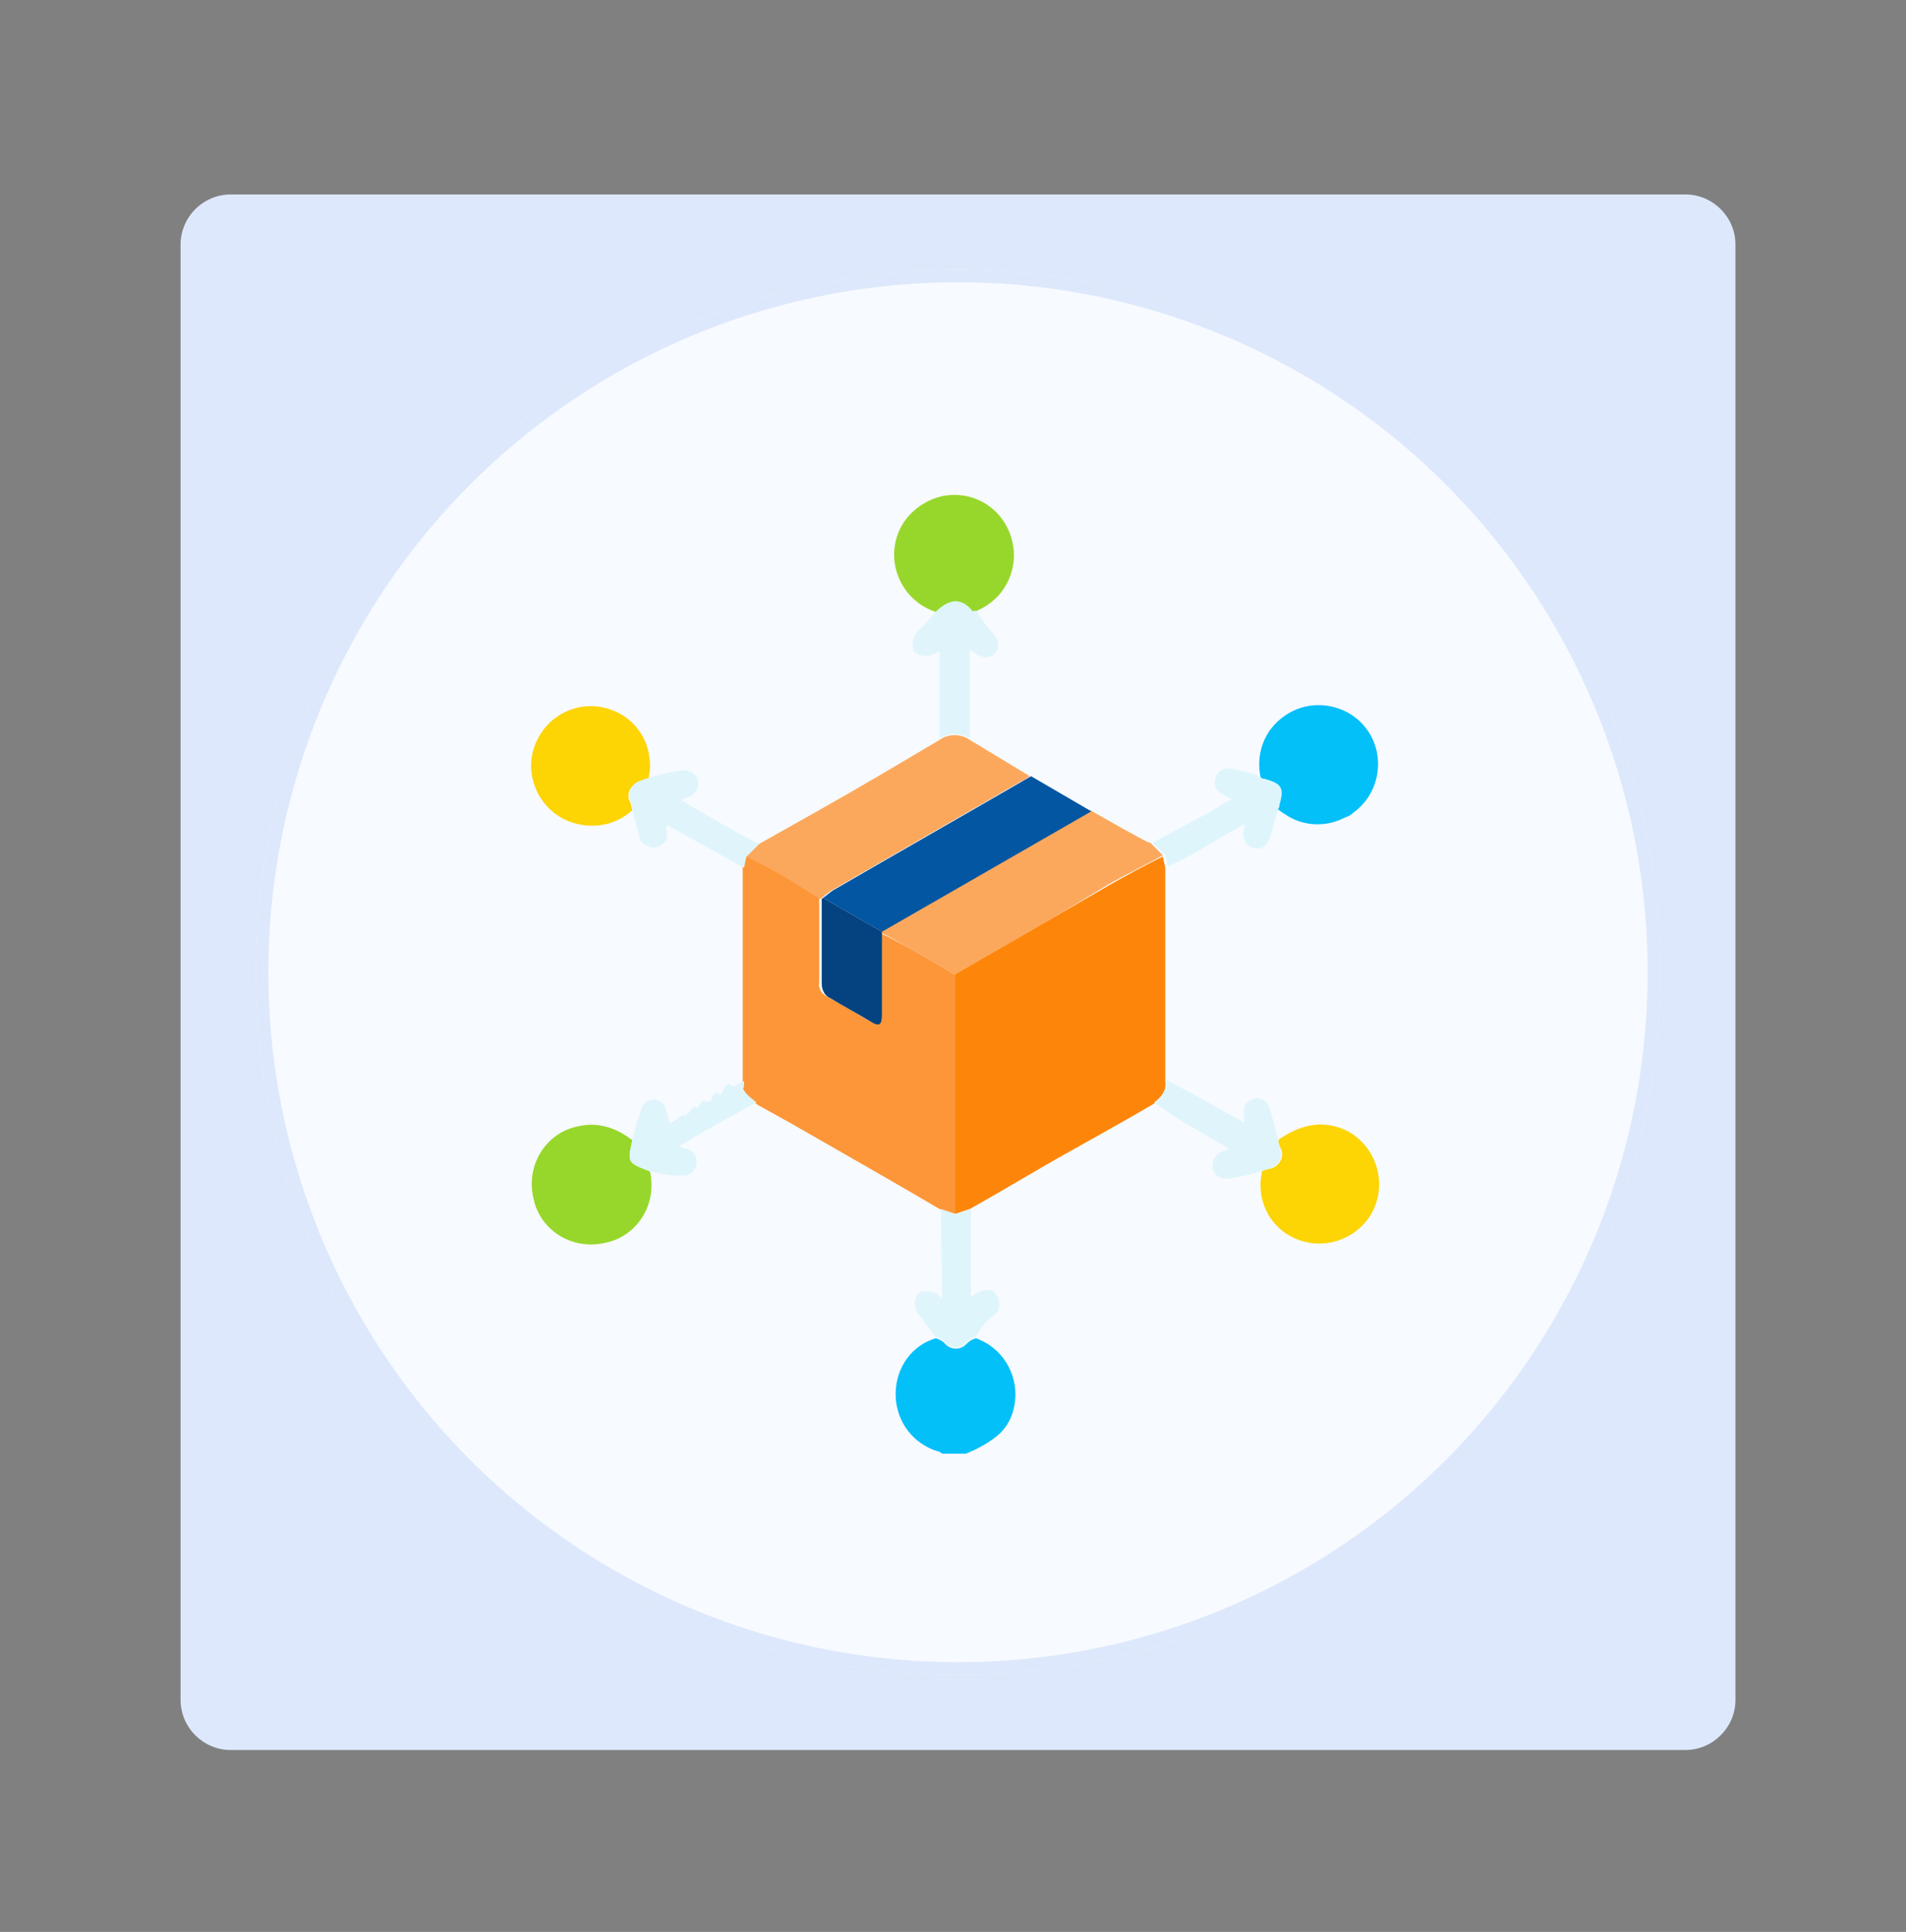 <?xml version="1.0" encoding="utf-8"?>
<!-- Generator: Adobe Illustrator 26.0.1, SVG Export Plug-In . SVG Version: 6.00 Build 0)  -->
<svg version="1.1" id="Layer_1" xmlns="http://www.w3.org/2000/svg" xmlns:xlink="http://www.w3.org/1999/xlink" x="0px" y="0px"
	 viewBox="0 0 152 154" style="enable-background:new 0 0 152 154;" xml:space="preserve">
<rect x="0" y="0" width="152" height="154" fill="#808080" stroke="none"/>
<style type="text/css">
	.st0{fill:#DDE8FC;}
	.st1{fill:#F7FAFF;}
	.st2{fill:none;stroke:#DDE8FC;}
	.st3{fill:#03C0F9;}
	.st4{fill:#FD860A;}
	.st5{fill:#FC9638;}
	.st6{fill:#FCA85C;}
	.st7{fill:#0256A2;}
	.st8{fill:#FDD404;}
	.st9{fill:#97D72B;}
	.st10{fill:#DFF5FB;}
	.st11{fill:#DFF5FC;}
	.st12{fill:#DEF5FC;}
	.st13{fill:#DEF5FB;}
	.st14{fill:#04437F;}
</style>
<path id="Rectangle_2049" class="st0" d="M18.4,15.5h116c2.2,0,4,1.8,4,4v116c0,2.2-1.8,4-4,4h-116c-2.2,0-4-1.8-4-4v-116
	C14.4,17.3,16.2,15.5,18.4,15.5z"/>
<g id="Ellipse_295" transform="translate(6 6)">
	<circle class="st1" cx="70.4" cy="71.5" r="56"/>
	<circle class="st2" cx="70.4" cy="71.5" r="55.5"/>
</g>
<g id="Group_8769" transform="translate(-954.469 -456.524)">
	<path id="Path_10845" class="st3" d="M1032.3,563.2c2.5,0.9,3.7,3.6,2.9,6c-0.2,0.6-0.5,1.1-1,1.6c-0.8,0.7-1.7,1.2-2.7,1.6h-1.9
		c-0.1-0.1-0.3-0.2-0.4-0.2c-1.9-0.6-3.2-2.3-3.3-4.3c-0.1-2,1-3.9,2.9-4.6l0.3-0.1c0.3,0.1,0.5,0.2,0.7,0.4
		c0.4,0.5,1.2,0.6,1.7,0.1c0,0,0.1-0.1,0.1-0.1C1031.8,563.4,1032,563.3,1032.3,563.2z"/>
	<path id="Path_10846" class="st4" d="M1046.5,544.5c-2.2,1.3-4.4,2.5-6.7,3.8c-2.7,1.5-5.3,3.1-8,4.6l-1.2,0.4c0-6.4,0-12.7,0-19.1
		c4.1-2.4,8.2-4.7,12.3-7.1c1.4-0.8,2.9-1.6,4.3-2.3l0.2,0.9c0,2.1,0,4.2,0,6.3c0,3.6,0,7.1,0,10.7
		C1047.5,543.5,1047.1,544.1,1046.5,544.5z"/>
	<path id="Path_10847" class="st5" d="M1030.6,534.2c0,6.4,0,12.7,0,19.1l-1.2-0.4c-3.9-2.3-7.8-4.5-11.8-6.8
		c-0.9-0.5-1.8-1-2.7-1.5c-0.5-0.4-1.1-0.7-1.2-1.5l0-0.5c0-1.9,0-3.8,0-5.7c0-3.8,0-7.5,0-11.3c0.1-0.3,0.1-0.6,0.2-0.9
		c0.7,0.3,1.4,0.7,2.1,1.1c1.3,0.7,2.5,1.5,3.8,2.3c0,2.2,0,4.5,0,6.7c-0.1,0.5,0.2,1,0.7,1.2c1.1,0.6,2.1,1.2,3.1,1.8
		c0.9,0.5,1,0.4,1-0.6c0-2.1,0-4.2,0-6.3c0.2,0.1,0.5,0.2,0.7,0.3C1027.2,532.2,1028.9,533.2,1030.6,534.2z"/>
	<path id="Path_10848" class="st6" d="M1019.9,528.2c-1.3-0.8-2.5-1.6-3.8-2.3c-0.7-0.4-1.4-0.7-2.1-1.1l1-1
		c1.6-0.9,3.2-1.8,4.8-2.7c3.2-1.8,6.4-3.7,9.6-5.6c0.7-0.5,1.7-0.5,2.4,0l4.8,2.9c-0.2,0.1-0.4,0.3-0.7,0.4
		c-5,2.9-10.1,5.8-15.1,8.7c-0.3,0.2-0.6,0.4-0.8,0.6L1019.9,528.2z"/>
	<path id="Path_10849" class="st6" d="M1030.6,534.2c-1.7-1-3.5-2-5.2-3c-0.2-0.1-0.4-0.2-0.7-0.3l0-0.2l16.7-9.6
		c1.4,0.8,2.8,1.6,4.3,2.4c0.2,0.1,0.4,0.2,0.5,0.2l1,1c-1.4,0.8-2.9,1.5-4.3,2.3C1038.8,529.5,1034.7,531.9,1030.6,534.2z"/>
	<path id="Path_10850" class="st7" d="M1041.5,521.2l-16.7,9.6l-4.7-2.7c0.3-0.2,0.5-0.4,0.8-0.6c5-2.9,10.1-5.8,15.1-8.7
		c0.2-0.1,0.5-0.3,0.7-0.4L1041.5,521.2z"/>
	<path id="Path_10851" class="st8" d="M1004.9,521.1c-1.5,1.4-3.7,1.6-5.5,0.7c-2.1-1.1-3.1-3.6-2.3-5.8c0.9-2.5,3.6-3.8,6.1-2.9
		c2,0.7,3.2,2.6,3.1,4.7c0,0.3-0.1,0.5-0.1,0.8c-0.2,0.1-0.4,0.2-0.6,0.2c-0.6,0.1-1.1,0.7-1,1.3c0,0.1,0,0.2,0.1,0.3
		C1004.8,520.6,1004.8,520.8,1004.9,521.1z"/>
	<path id="Path_10852" class="st3" d="M1055,518.5c-0.4-1.9,0.3-3.8,1.9-4.9c2.1-1.5,5.1-1,6.6,1.1c1.5,2.1,1,5.1-1.1,6.6
		c-0.2,0.2-0.4,0.3-0.7,0.4c-1.5,0.8-3.4,0.7-4.8-0.3c-0.2-0.1-0.4-0.3-0.6-0.4c0-0.1,0-0.2,0.1-0.3c0.4-1.4,0.2-1.7-1.2-2.1
		C1055.2,518.6,1055.1,518.6,1055,518.5z"/>
	<path id="Path_10853" class="st9" d="M1006.3,549.9c0.6,2.6-1,5.2-3.6,5.7c-2.6,0.6-5.2-1-5.7-3.6c-0.6-2.6,1-5.2,3.6-5.7
		c1.3-0.3,2.6,0,3.7,0.7c0.2,0.1,0.4,0.3,0.6,0.4C1004.5,549.2,1004.5,549.2,1006.3,549.9C1006.3,549.9,1006.3,549.9,1006.3,549.9z"
		/>
	<path id="Path_10854" class="st8" d="M1056.4,547.4c2.1-1.5,4.1-1.6,5.9-0.5c2.2,1.5,2.8,4.4,1.4,6.6c-1.5,2.2-4.4,2.8-6.6,1.4
		c-1.4-0.9-2.2-2.5-2.1-4.2c0-0.3,0.1-0.5,0.1-0.8c0.2-0.1,0.4-0.2,0.6-0.2c0.6-0.1,1.1-0.7,1-1.3c0-0.1,0-0.2-0.1-0.3
		C1056.5,547.8,1056.4,547.6,1056.4,547.4z"/>
	<path id="Path_10855" class="st9" d="M1029.1,505.3c-2.5-0.8-3.9-3.5-3.1-6c0.5-1.6,1.9-2.8,3.5-3.2c2.6-0.6,5.1,1,5.7,3.6
		c0.5,2.1-0.5,4.3-2.4,5.3c-0.2,0.1-0.4,0.2-0.6,0.3c-0.1,0-0.2,0-0.3,0C1031,504.1,1030.1,504.4,1029.1,505.3z"/>
	<path id="Path_10856" class="st10" d="M1029.1,505.3c0.9-0.9,1.9-1.3,2.9-0.1c0,0.1,0.2,0,0.3,0c0.3,0.4,0.6,0.9,0.9,1.3
		c0.1,0.1,0.1,0.1,0.2,0.2c0.7,0.7,0.9,1.4,0.4,1.9c-0.4,0.5-1.1,0.4-2-0.3c0,2.4,0,4.8,0,7.1c-0.7-0.5-1.7-0.5-2.4,0v-7
		c-0.3,0.2-0.7,0.4-1.1,0.4c-0.4,0-1-0.2-1-0.5c-0.1-0.5,0-0.9,0.2-1.3C1028,506.5,1028.6,505.9,1029.1,505.3z"/>
	<path id="Path_10857" class="st11" d="M1029.5,552.9l1.2,0.4l1.2-0.4v7c0.3-0.2,0.6-0.4,0.9-0.5c0.5-0.1,1-0.1,1.2,0.5
		c0.3,0.5,0.2,1.1-0.2,1.4c-0.4,0.3-0.8,0.7-1.1,1.1c-0.1,0.2-0.3,0.4-0.4,0.7c-0.3,0.1-0.5,0.2-0.7,0.4c-0.4,0.5-1.2,0.6-1.7,0.1
		c0,0-0.1-0.1-0.1-0.1c-0.2-0.2-0.5-0.3-0.7-0.4c-0.4-0.5-0.8-1-1.2-1.6c-0.3-0.3-0.4-0.6-0.5-1c0-0.4,0.2-0.8,0.5-1
		c0.3-0.1,0.8,0,1.2,0.1c0.1,0,0.2,0.2,0.5,0.4L1029.5,552.9z"/>
	<path id="Path_10858" class="st12" d="M1055,518.5c0.1,0.1,0.2,0.1,0.3,0.1c1.4,0.4,1.6,0.7,1.2,2.1c0,0.1,0,0.2-0.1,0.3
		c-0.2,0.7-0.4,1.4-0.6,2.1c-0.3,0.9-0.7,1.2-1.4,1c-0.6-0.1-0.9-0.8-0.7-1.6c0-0.1,0-0.2,0-0.3c-1.2,0.7-2.4,1.4-3.6,2.1
		c-0.8,0.5-1.7,0.9-2.5,1.3l-0.2-0.9l-1-1c1.3-0.7,2.6-1.4,3.9-2.1c0.8-0.4,1.5-0.9,2.4-1.4c-0.3-0.1-0.5-0.2-0.6-0.3
		c-0.6-0.2-0.9-0.8-0.7-1.4c0.2-0.5,0.6-0.8,1.1-0.7c0.8,0.1,1.5,0.3,2.2,0.5C1054.7,518.5,1054.8,518.5,1055,518.5z"/>
	<path id="Path_10859" class="st10" d="M1056.4,547.4c0,0.2,0.1,0.4,0.1,0.6c0.3,0.6,0,1.3-0.6,1.6c-0.1,0-0.2,0.1-0.3,0.1
		c-0.2,0.1-0.4,0.1-0.6,0.2c-0.7,0.2-1.4,0.4-2.2,0.5c-0.7,0.2-1.3,0-1.6-0.6c-0.1-0.4,0-0.9,0.3-1.2c0.1-0.2,0.6-0.3,1-0.5
		c-1-0.6-1.9-1.1-2.9-1.7c-1.1-0.6-2.1-1.3-3.1-2c0.6-0.4,1-1,1-1.8c1.1,0.6,2.2,1.2,3.3,1.8c0.9,0.5,1.9,1.1,2.9,1.6
		c0-0.5-0.1-1,0-1.3c0.3-0.5,0.9-0.8,1.5-0.5c0.3,0.1,0.4,0.4,0.5,0.6C1056,545.8,1056.2,546.6,1056.4,547.4z"/>
	<path id="Path_10860" class="st10" d="M1004.9,521c0-0.2-0.1-0.4-0.1-0.6c-0.3-0.6,0-1.3,0.6-1.6c0.1,0,0.2-0.1,0.3-0.1
		c0.2-0.1,0.4-0.1,0.6-0.2c0.7-0.2,1.4-0.4,2.2-0.5c0.7-0.2,1.3,0,1.6,0.6c0.1,0.4,0,0.9-0.3,1.2c-0.1,0.2-0.6,0.3-1,0.5
		c1.3,0.8,2.5,1.5,3.8,2.2c0.8,0.5,1.6,0.9,2.4,1.3l-1,1l-0.2,0.9l-5.4-3c-0.2-0.1-0.5-0.3-0.8-0.4c0,0.5,0.1,1,0,1.2
		c-0.2,0.3-0.6,0.6-1.1,0.6c-0.4-0.1-0.8-0.3-1-0.7C1005.3,522.7,1005.1,521.9,1004.9,521z"/>
	<path id="Path_10861" class="st13" d="M1006.3,549.9C1006.3,549.9,1006.3,549.9,1006.3,549.9c-1.8-0.7-1.8-0.7-1.4-2.5
		c0.2-0.8,0.4-1.6,0.7-2.4c0.1-0.6,0.7-0.9,1.2-0.8c0.3,0.1,0.5,0.2,0.7,0.5l-0.2,1.7c0.9,0,1.2-0.2,1.2-0.7l0.4-0.3
		c0.1,0.1,0.4,0.2,0.4,0.1c0.1-0.1,0.2-0.3,0.2-0.5l0.4-0.3l0.2,0.2l0.2-0.4l0.3-0.3c0.5,0.4,0.6,0.1,0.7-0.3l0.3-0.3
		c0.1,0.1,0.4,0.2,0.4,0.1c0.1-0.1,0.2-0.3,0.2-0.5l0.4-0.3c0.1,0.1,0.2,0.2,0.3,0.2c0.2,0,0.5-0.1,0.7-0.2c0.1,0.7,0.7,1.1,1.2,1.5
		c-1.3,0.7-2.6,1.4-3.8,2.1c-0.8,0.4-1.5,0.9-2.4,1.4c0.3,0.1,0.4,0.2,0.6,0.2c0.5,0.1,0.9,0.6,0.8,1.2c0,0,0,0.1,0,0.1
		c-0.1,0.5-0.6,0.9-1.1,0.8c0,0,0,0,0,0C1008.1,550.3,1007.2,550.1,1006.3,549.9z"/>
	<path id="Path_10862" class="st10" d="M1008.5,545.7c0,0.5-0.4,0.7-1.2,0.7l0.2-1.7l0.4,1.4L1008.5,545.7z"/>
	<path id="Path_10863" class="st10" d="M1013.8,543.2c-0.2,0.1-0.4,0.1-0.7,0.2c-0.1,0-0.2-0.1-0.3-0.2l1-0.5
		C1013.8,542.9,1013.8,543,1013.8,543.2z"/>
	<path id="Path_10864" class="st10" d="M1012.4,543.5c0,0.2-0.1,0.3-0.2,0.5c0,0-0.3-0.1-0.4-0.1L1012.4,543.5z"/>
	<path id="Path_10865" class="st10" d="M1011.5,544.1c-0.1,0.4-0.3,0.7-0.7,0.3L1011.5,544.1z"/>
	<path id="Path_10866" class="st10" d="M1009.6,545.1c0,0.2-0.1,0.3-0.2,0.5c0,0-0.3-0.1-0.4-0.1L1009.6,545.1z"/>
	<path id="Path_10867" class="st10" d="M1010.4,544.7l-0.2,0.4l-0.2-0.2L1010.4,544.7z"/>
	<path id="Path_10868" class="st14" d="M1020.1,528.1l4.7,2.7c0,0.1,0,0.1,0,0.2c0,2.1,0,4.2,0,6.3c0,1-0.2,1.1-1,0.6
		c-1-0.6-2.1-1.2-3.1-1.8c-0.5-0.2-0.7-0.7-0.7-1.2c0-2.2,0-4.5,0-6.7L1020.1,528.1z"/>
</g>
</svg>
